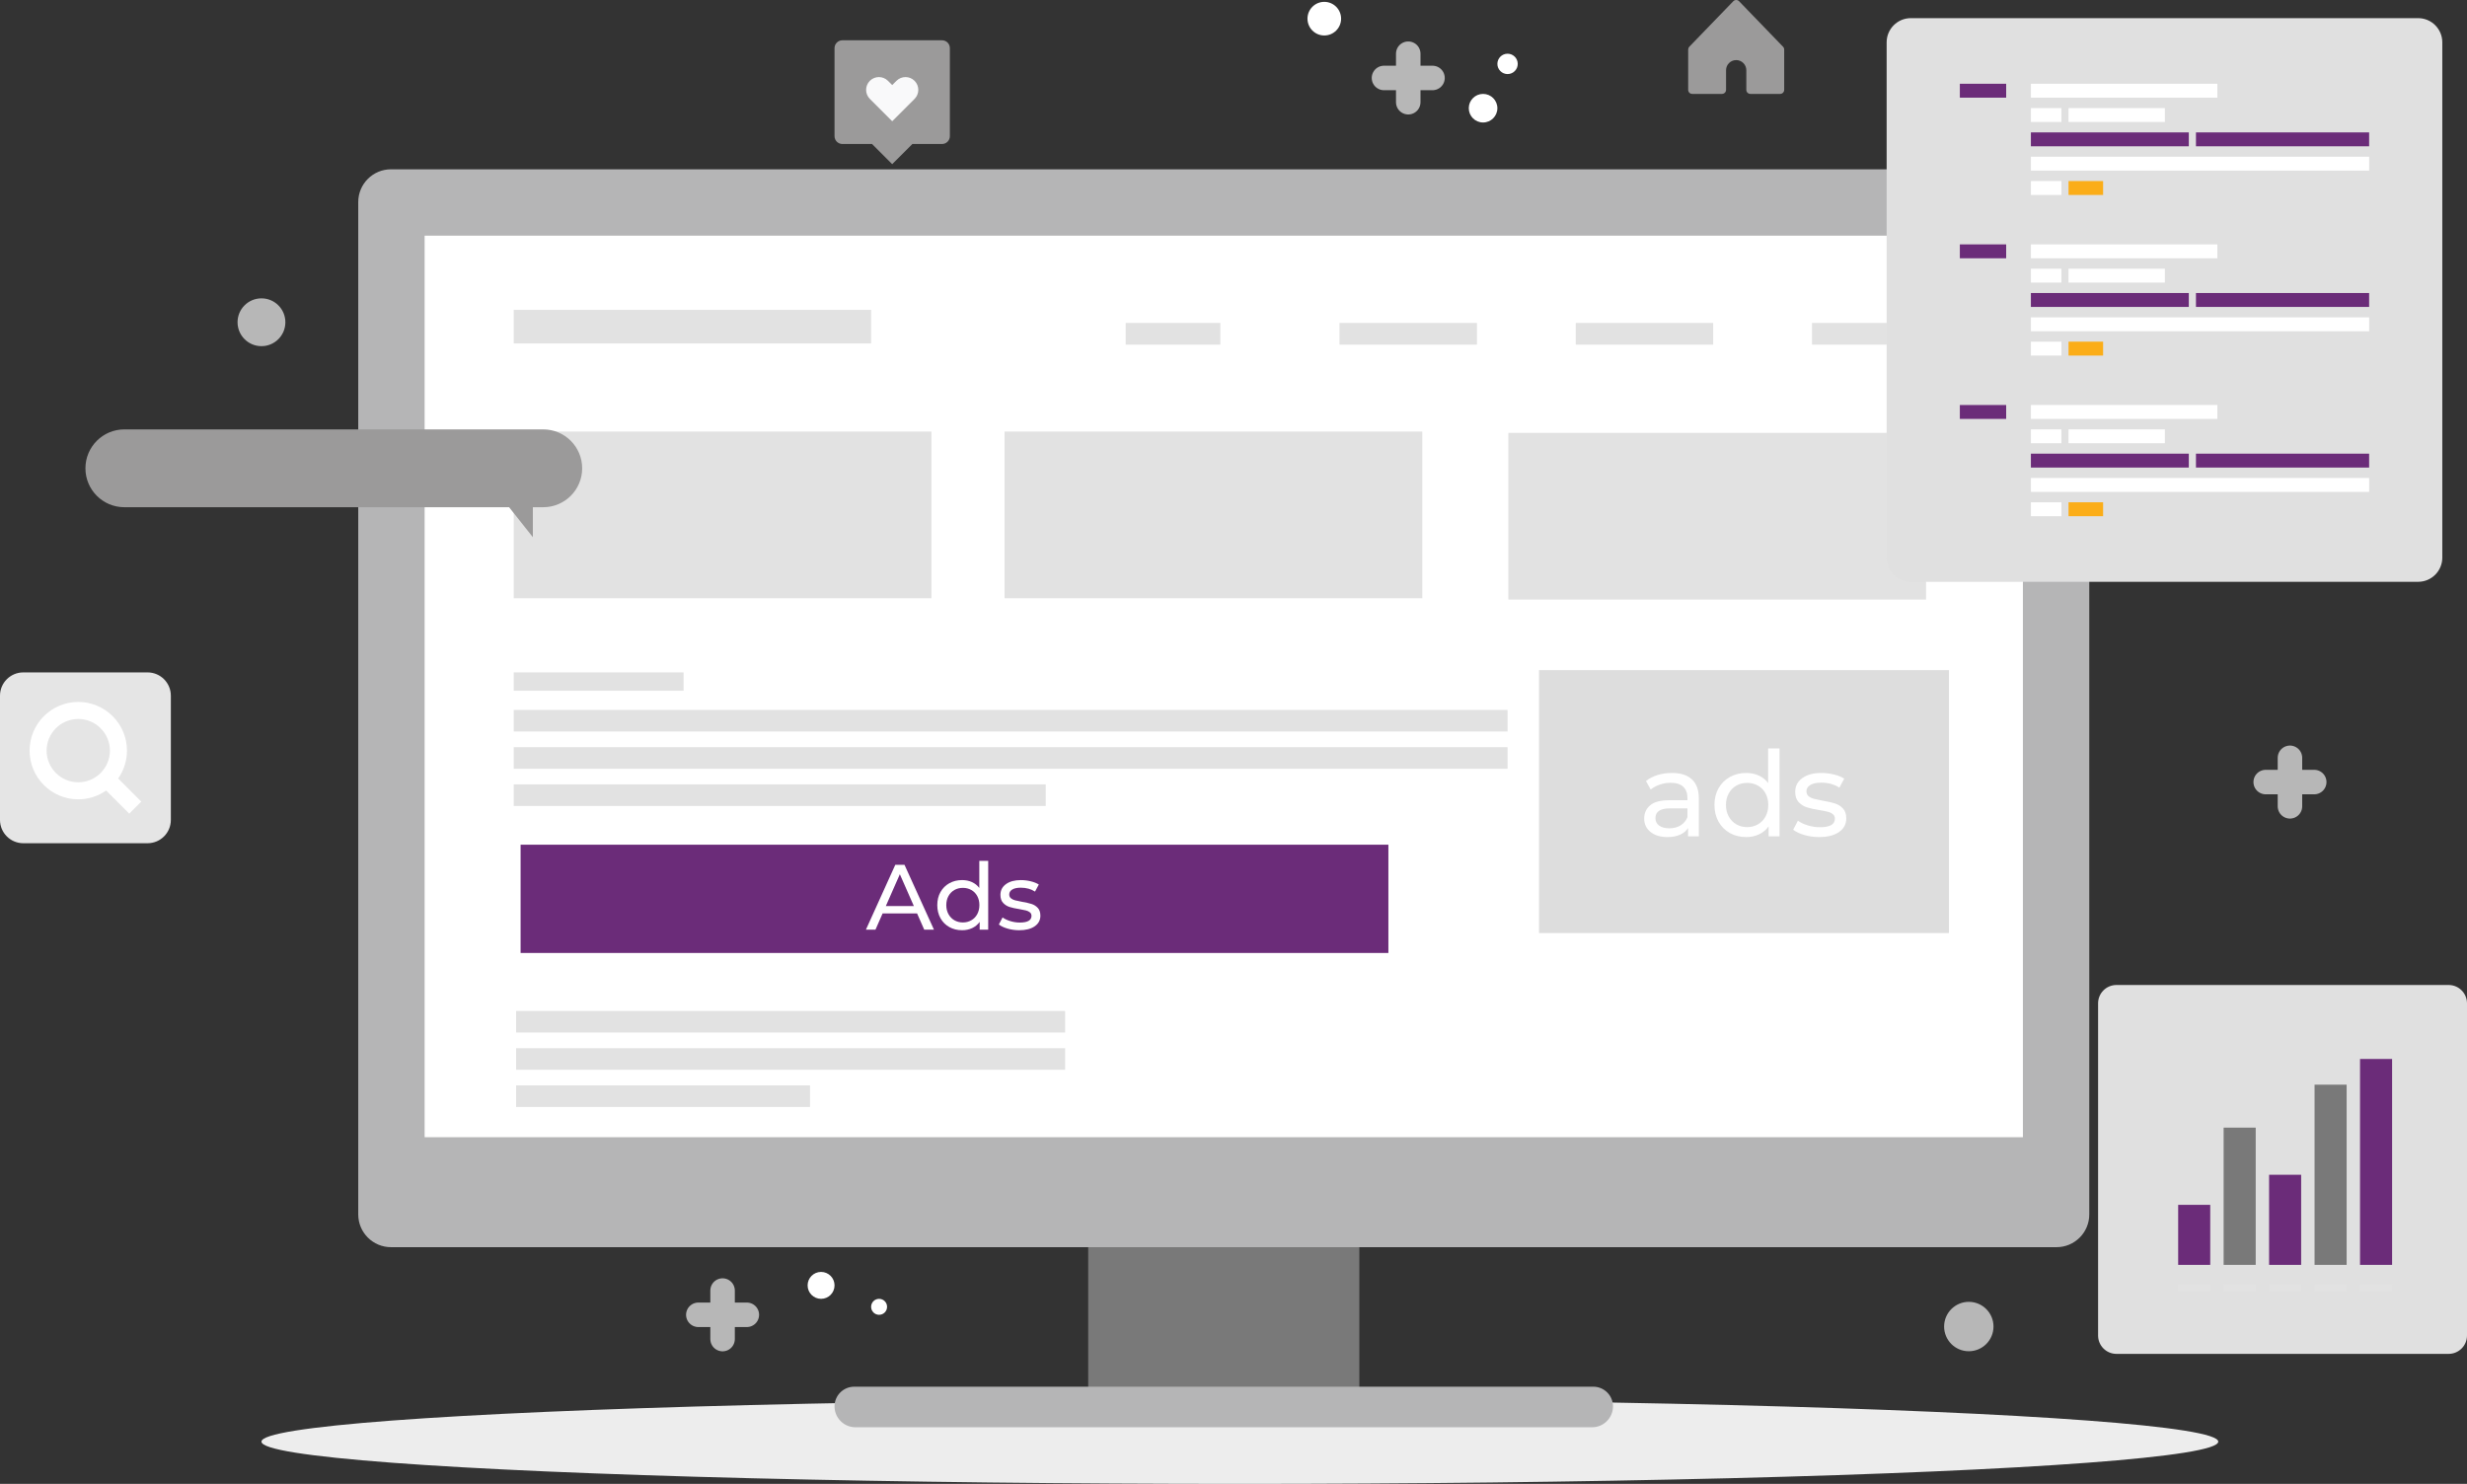 <?xml version="1.0" encoding="utf-8"?>
<!-- Generator: Adobe Illustrator 16.0.0, SVG Export Plug-In . SVG Version: 6.00 Build 0)  -->
<!DOCTYPE svg PUBLIC "-//W3C//DTD SVG 1.1//EN" "http://www.w3.org/Graphics/SVG/1.1/DTD/svg11.dtd">
<svg version="1.1" id="Layer_1" xmlns="http://www.w3.org/2000/svg" xmlns:xlink="http://www.w3.org/1999/xlink" x="0px" y="0px"
	 width="399.353px" height="240.233px" viewBox="0 0 399.353 240.233" enable-background="new 0 0 399.353 240.233"
	 xml:space="preserve">
<rect x="0" y="0" width="399.353" height="240.233" fill="#333333" stroke="none"/>
<ellipse fill="#EDEDED" cx="200.706" cy="233.393" rx="158.381" ry="6.841"/>
<g>
	<rect x="176.156" y="172.875" fill="#797979" width="43.887" height="58.073"/>
	<path fill="#B5B5B6" d="M257.727,231.064H138.473c-1.867,0-3.38-1.515-3.38-3.384l0,0c0-1.755,1.425-3.181,3.183-3.181h119.649
		c1.757,0,3.183,1.426,3.183,3.181l0,0C261.107,229.55,259.594,231.064,257.727,231.064z"/>
	<path fill="#B5B5B6" d="M63.296,201.911h269.608c2.93,0,5.304-2.376,5.304-5.305V32.713c0-2.93-2.374-5.305-5.304-5.305H63.296
		c-2.93,0-5.304,2.375-5.304,5.305v163.894C57.992,199.535,60.366,201.911,63.296,201.911z"/>
	<rect x="68.738" y="38.153" fill="#FFFFFF" width="258.725" height="145.954"/>
</g>
<rect x="244.17" y="70.077" fill="#E2E2E2" width="67.618" height="26.985"/>
<g>
	<g>
		<rect x="83.159" y="50.163" fill="#E2E2E2" width="57.855" height="5.44"/>
		<rect x="182.222" y="52.28" fill="#E2E2E2" width="15.33" height="3.515"/>
		<rect x="216.836" y="52.28" fill="#E2E2E2" width="22.253" height="3.515"/>
		<rect x="255.077" y="52.28" fill="#E2E2E2" width="22.253" height="3.515"/>
		<rect x="293.32" y="52.28" fill="#E2E2E2" width="22.252" height="3.515"/>
	</g>
</g>
<rect x="249.133" y="108.486" opacity="0.4" fill="#ABABAB" width="66.359" height="42.567"/>
<rect x="162.614" y="69.87" fill="#E2E2E2" width="67.621" height="26.985"/>
<rect x="83.157" y="69.87" fill="#E2E2E2" width="67.622" height="26.985"/>
<rect x="84.274" y="136.751" fill="#6B2C79" width="140.476" height="17.53"/>
<path fill="#E0E0E0" d="M391.44,94.192h-82.116c-2.162,0-3.918-1.753-3.918-3.917V6.854c0-2.163,1.756-3.917,3.918-3.917h82.116
	c2.162,0,3.916,1.754,3.916,3.917v83.422C395.356,92.439,393.603,94.192,391.44,94.192z"/>
<path fill="#9B9A9A" d="M87.94,69.517H20.128c-3.479,0-6.299,2.82-6.299,6.299s2.82,6.299,6.299,6.299H82.41l3.848,4.852v-4.852
	h1.683c3.479,0,6.3-2.82,6.3-6.299S91.419,69.517,87.94,69.517z"/>
<g>
	<g>
		<g>
			<rect x="317.255" y="13.559" fill="#6B2C79" width="7.5" height="2.251"/>
			<g>
				<rect x="328.757" y="13.559" fill="#FFFFFF" width="30.188" height="2.251"/>
			</g>
			<rect x="328.757" y="17.498" fill="#FFFFFF" width="4.937" height="2.25"/>
			<rect x="355.477" y="21.435" fill="#6B2C79" width="28.034" height="2.25"/>
			<rect x="334.851" y="17.498" fill="#FFFFFF" width="15.594" height="2.25"/>
			<rect x="328.757" y="29.311" fill="#FFFFFF" width="4.937" height="2.25"/>
			<rect x="334.851" y="29.311" fill="#FBAD18" width="5.594" height="2.25"/>
			<rect x="328.757" y="21.435" fill="#6B2C79" width="25.563" height="2.25"/>
			<rect x="328.757" y="25.373" fill="#FFFFFF" width="54.754" height="2.25"/>
		</g>
		<g>
			<rect x="317.255" y="39.564" fill="#6B2C79" width="7.5" height="2.25"/>
			<g>
				<rect x="328.757" y="39.564" fill="#FFFFFF" width="30.188" height="2.25"/>
			</g>
			<rect x="328.757" y="43.501" fill="#FFFFFF" width="4.937" height="2.25"/>
			<rect x="355.477" y="47.439" fill="#6B2C79" width="28.034" height="2.25"/>
			<rect x="334.851" y="43.501" fill="#FFFFFF" width="15.594" height="2.25"/>
			<rect x="328.757" y="55.315" fill="#FFFFFF" width="4.937" height="2.251"/>
			<rect x="334.851" y="55.315" fill="#FBAD18" width="5.594" height="2.251"/>
			<rect x="328.757" y="47.439" fill="#6B2C79" width="25.563" height="2.25"/>
			<rect x="328.757" y="51.377" fill="#FFFFFF" width="54.754" height="2.25"/>
		</g>
		<g>
			<rect x="317.255" y="65.568" fill="#6B2C79" width="7.5" height="2.25"/>
			<g>
				<rect x="328.757" y="65.568" fill="#FFFFFF" width="30.188" height="2.25"/>
			</g>
			<rect x="328.757" y="69.506" fill="#FFFFFF" width="4.937" height="2.25"/>
			<rect x="355.477" y="73.444" fill="#6B2C79" width="28.034" height="2.25"/>
			<rect x="334.851" y="69.506" fill="#FFFFFF" width="15.594" height="2.25"/>
			<rect x="328.757" y="81.319" fill="#FFFFFF" width="4.937" height="2.251"/>
			<rect x="334.851" y="81.319" fill="#FBAD18" width="5.594" height="2.251"/>
			<rect x="328.757" y="73.444" fill="#6B2C79" width="25.563" height="2.25"/>
			<rect x="328.757" y="77.383" fill="#FFFFFF" width="54.754" height="2.249"/>
		</g>
	</g>
</g>
<g>
	<g>
		<g>
			<rect x="83.157" y="108.854" fill="#E2E2E2" width="27.497" height="2.968"/>
		</g>
		<g>
			<g>
				<rect x="83.157" y="114.937" fill="#E2E2E2" width="160.882" height="3.489"/>
			</g>
			<g>
				<rect x="83.157" y="120.963" fill="#E2E2E2" width="160.882" height="3.491"/>
			</g>
			<g>
				<rect x="83.157" y="126.988" fill="#E2E2E2" width="86.125" height="3.491"/>
			</g>
		</g>
	</g>
</g>
<g>
	<g>
		<g>
			<g>
				<rect x="83.545" y="163.668" fill="#E2E2E2" width="88.875" height="3.49"/>
			</g>
			<g>
				<rect x="83.545" y="169.695" fill="#E2E2E2" width="88.875" height="3.49"/>
			</g>
			<g>
				<rect x="83.545" y="175.721" fill="#E2E2E2" width="47.577" height="3.493"/>
			</g>
		</g>
	</g>
</g>
<g>
	<path fill="#E0E0E0" d="M396.378,219.184h-53.771c-1.643,0-2.974-1.332-2.974-2.976v-53.771c0-1.643,1.331-2.974,2.974-2.974
		h53.771c1.643,0,2.975,1.331,2.975,2.974v53.771C399.353,217.852,398.021,219.184,396.378,219.184z"/>
	<g>
		<g>
			<rect x="352.596" y="195.056" fill="#6B2C79" width="5.192" height="9.718"/>
			<rect x="359.957" y="182.557" fill="#797979" width="5.191" height="22.217"/>
			<rect x="367.316" y="190.187" fill="#6B2C79" width="5.191" height="14.587"/>
			<rect x="374.677" y="175.603" fill="#797979" width="5.192" height="29.171"/>
			<rect x="382.036" y="171.441" fill="#6B2C79" width="5.193" height="33.332"/>
		</g>
		<rect x="352.596" y="207.902" fill="#E2E2E2" width="5.192" height="1.111"/>
		<rect x="359.957" y="207.902" fill="#E2E2E2" width="5.191" height="1.111"/>
		<rect x="367.316" y="207.902" fill="#E2E2E2" width="5.191" height="1.111"/>
		<rect x="374.677" y="207.902" fill="#E2E2E2" width="5.192" height="1.111"/>
		<rect x="382.036" y="207.902" fill="#E2E2E2" width="5.193" height="1.111"/>
	</g>
</g>
<circle fill="#B7B7B7" cx="42.325" cy="52.17" r="3.871"/>
<g>
	
		<line fill="none" stroke="#B7B7B7" stroke-width="3.966" stroke-linecap="round" stroke-linejoin="round" stroke-miterlimit="10" x1="227.964" y1="8.694" x2="227.964" y2="16.548"/>
	
		<line fill="none" stroke="#B7B7B7" stroke-width="3.966" stroke-linecap="round" stroke-linejoin="round" stroke-miterlimit="10" x1="231.891" y1="12.621" x2="224.036" y2="12.621"/>
</g>
<g>
	
		<line fill="none" stroke="#B7B7B7" stroke-width="3.966" stroke-linecap="round" stroke-linejoin="round" stroke-miterlimit="10" x1="370.693" y1="122.685" x2="370.693" y2="130.538"/>
	
		<line fill="none" stroke="#B7B7B7" stroke-width="3.966" stroke-linecap="round" stroke-linejoin="round" stroke-miterlimit="10" x1="374.623" y1="126.611" x2="366.767" y2="126.611"/>
</g>
<g>
	
		<line fill="none" stroke="#B7B7B7" stroke-width="3.966" stroke-linecap="round" stroke-linejoin="round" stroke-miterlimit="10" x1="116.969" y1="208.932" x2="116.969" y2="216.787"/>
	
		<line fill="none" stroke="#B7B7B7" stroke-width="3.966" stroke-linecap="round" stroke-linejoin="round" stroke-miterlimit="10" x1="120.896" y1="212.859" x2="113.042" y2="212.859"/>
</g>
<circle fill="#FFFFFF" cx="132.914" cy="208.095" r="2.179"/>
<circle fill="#FFFFFF" cx="142.306" cy="211.567" r="1.292"/>
<circle fill="#B7B7B7" cx="318.706" cy="214.759" r="3.998"/>
<g>
	<circle fill="#FFFFFF" cx="214.374" cy="3.022" r="2.722"/>
	<circle fill="#FFFFFF" cx="240.077" cy="17.516" r="2.314"/>
	<circle fill="#FFFFFF" cx="244.04" cy="10.343" r="1.648"/>
</g>
<g>
	<g>
		<g>
			<path fill="#9B9A9A" d="M136.363,6.521h16.13c0.703,0,1.27,0.568,1.27,1.27v14.252c0,0.701-0.567,1.271-1.27,1.271h-4.8
				l-3.264,3.263l-3.264-3.263h-4.802c-0.701,0-1.271-0.57-1.271-1.271V7.791C135.093,7.089,135.663,6.521,136.363,6.521z"/>
		</g>
	</g>
	<path fill="#F9F9FA" d="M148.047,13.083c-0.809-0.809-2.12-0.809-2.929,0l-0.689,0.688l-0.689-0.688
		c-0.808-0.809-2.12-0.809-2.929,0s-0.809,2.12,0,2.929l3.618,3.618l3.618-3.618C148.855,15.203,148.855,13.892,148.047,13.083z"/>
</g>
<g>
	<g>
		<g>
			<path fill="#9B9A9A" d="M280.578,0.201l-7.117,7.366c-0.117,0.123-0.183,0.286-0.183,0.457v6.521
				c0,0.363,0.294,0.657,0.657,0.657h4.815c0.364,0,0.659-0.294,0.659-0.657v-3.175c0-0.907,0.734-1.642,1.641-1.642l0,0
				c0.906,0,1.642,0.735,1.642,1.642v3.175c0,0.363,0.295,0.657,0.657,0.657h4.815c0.364,0,0.658-0.294,0.658-0.657V8.024
				c0-0.171-0.067-0.334-0.186-0.457l-7.114-7.366C281.265-0.067,280.835-0.067,280.578,0.201z"/>
		</g>
	</g>
</g>
<g>
	<path fill="#E5E5E5" d="M23.887,136.513H3.771c-2.083,0-3.771-1.688-3.771-3.771v-20.115c0-2.082,1.688-3.771,3.771-3.771h20.115
		c2.084,0,3.771,1.689,3.771,3.771v20.115C27.658,134.825,25.971,136.513,23.887,136.513z"/>
	<path fill="#FFFFFF" d="M22.874,129.777l-3.746-3.745c0.896-1.28,1.425-2.834,1.425-4.509c0-4.348-3.537-7.884-7.883-7.884
		c-4.348,0-7.883,3.536-7.883,7.884c0,4.347,3.536,7.884,7.883,7.884c1.676,0,3.228-0.531,4.508-1.426l3.745,3.747L22.874,129.777z
		 M12.669,126.646c-2.825,0-5.125-2.299-5.125-5.123s2.299-5.125,5.125-5.125c2.825,0,5.124,2.301,5.124,5.125
		S15.494,126.646,12.669,126.646z"/>
</g>
<g>
	<path fill="#FFFFFF" d="M273.88,126.171c0.748,0.691,1.123,1.722,1.123,3.09v6.14h-1.747v-1.344
		c-0.307,0.474-0.744,0.837-1.313,1.085c-0.57,0.248-1.245,0.374-2.024,0.374c-1.14,0-2.051-0.275-2.734-0.825
		c-0.685-0.55-1.027-1.272-1.027-2.167c0-0.896,0.328-1.616,0.979-2.159c0.651-0.545,1.689-0.815,3.108-0.815h2.916v-0.365
		c0-0.792-0.23-1.4-0.69-1.822c-0.461-0.423-1.139-0.634-2.035-0.634c-0.601,0-1.188,0.099-1.765,0.298
		c-0.576,0.199-1.061,0.463-1.459,0.797l-0.766-1.382c0.523-0.423,1.15-0.745,1.879-0.969c0.731-0.224,1.503-0.336,2.322-0.336
		C272.053,125.136,273.131,125.48,273.88,126.171z M272.047,133.626c0.511-0.314,0.883-0.759,1.113-1.333v-1.421h-2.84
		c-1.561,0-2.341,0.524-2.341,1.573c0,0.513,0.197,0.914,0.595,1.208c0.396,0.296,0.945,0.442,1.649,0.442
		S271.534,133.939,272.047,133.626z"/>
	<path fill="#FFFFFF" d="M288.066,121.164V135.4h-1.765v-1.612c-0.409,0.563-0.927,0.991-1.554,1.285
		c-0.626,0.296-1.316,0.442-2.071,0.442c-0.984,0-1.868-0.217-2.647-0.651c-0.78-0.436-1.392-1.048-1.834-1.834
		c-0.441-0.786-0.662-1.69-0.662-2.714c0-1.025,0.221-1.925,0.662-2.705c0.442-0.781,1.054-1.388,1.834-1.823
		c0.779-0.435,1.663-0.652,2.647-0.652c0.729,0,1.399,0.138,2.015,0.413c0.614,0.274,1.126,0.68,1.535,1.218v-5.603H288.066z
		 M284.574,133.452c0.525-0.3,0.936-0.722,1.229-1.266c0.295-0.544,0.441-1.167,0.441-1.87s-0.146-1.328-0.441-1.871
		c-0.294-0.543-0.704-0.963-1.229-1.257c-0.522-0.295-1.104-0.441-1.744-0.441c-0.653,0-1.238,0.146-1.756,0.441
		c-0.518,0.294-0.928,0.714-1.229,1.257c-0.3,0.543-0.451,1.168-0.451,1.871s0.151,1.326,0.451,1.87
		c0.301,0.544,0.711,0.966,1.229,1.266c0.518,0.302,1.103,0.452,1.756,0.452C283.47,133.904,284.052,133.754,284.574,133.452z"/>
	<path fill="#FFFFFF" d="M292.078,135.18c-0.769-0.225-1.37-0.509-1.803-0.854l0.766-1.459c0.448,0.32,0.99,0.576,1.632,0.768
		c0.638,0.191,1.284,0.287,1.938,0.287c1.611,0,2.418-0.46,2.418-1.381c0-0.308-0.109-0.55-0.327-0.729
		c-0.218-0.179-0.489-0.31-0.815-0.393c-0.325-0.082-0.791-0.175-1.391-0.277c-0.818-0.128-1.487-0.275-2.005-0.441
		s-0.962-0.449-1.333-0.844c-0.371-0.396-0.556-0.954-0.556-1.67c0-0.922,0.383-1.66,1.149-2.216
		c0.769-0.557,1.796-0.835,3.09-0.835c0.678,0,1.355,0.083,2.034,0.25c0.678,0.165,1.233,0.389,1.668,0.671l-0.786,1.459
		c-0.832-0.538-1.81-0.806-2.936-0.806c-0.781,0-1.376,0.127-1.783,0.383c-0.412,0.255-0.616,0.595-0.616,1.018
		c0,0.331,0.117,0.595,0.347,0.786c0.23,0.191,0.515,0.333,0.854,0.422s0.814,0.191,1.43,0.308c0.818,0.14,1.481,0.291,1.985,0.449
		c0.506,0.159,0.938,0.433,1.297,0.815c0.356,0.383,0.535,0.921,0.535,1.612c0,0.921-0.393,1.654-1.18,2.197
		c-0.787,0.545-1.858,0.815-3.213,0.815C293.646,135.516,292.846,135.403,292.078,135.18z"/>
</g>
<g>
	<path fill="#FFFFFF" d="M148.457,147.883h-5.583l-1.155,2.626h-1.546l4.757-10.505h1.486l4.772,10.505h-1.576L148.457,147.883z
		 M147.931,146.682l-2.266-5.148l-2.267,5.148H147.931z"/>
	<path fill="#FFFFFF" d="M159.968,139.373v11.136h-1.381v-1.262c-0.32,0.441-0.725,0.777-1.216,1.006
		c-0.491,0.23-1.031,0.345-1.62,0.345c-0.771,0-1.462-0.169-2.072-0.51c-0.61-0.339-1.088-0.817-1.433-1.432
		c-0.345-0.616-0.519-1.324-0.519-2.124c0-0.801,0.173-1.507,0.519-2.117c0.344-0.609,0.823-1.086,1.433-1.426
		s1.3-0.509,2.072-0.509c0.57,0,1.095,0.107,1.575,0.32c0.48,0.217,0.88,0.534,1.201,0.954v-4.382H159.968z M157.236,148.985
		c0.41-0.233,0.73-0.564,0.96-0.991c0.23-0.426,0.346-0.912,0.346-1.462c0-0.551-0.115-1.038-0.346-1.464
		c-0.229-0.425-0.55-0.754-0.96-0.983c-0.41-0.23-0.865-0.346-1.365-0.346c-0.511,0-0.968,0.115-1.375,0.346
		c-0.405,0.229-0.725,0.559-0.96,0.983c-0.235,0.426-0.352,0.913-0.352,1.464c0,0.55,0.117,1.036,0.352,1.462
		c0.235,0.427,0.555,0.758,0.96,0.991c0.406,0.234,0.864,0.354,1.375,0.354C156.371,149.34,156.826,149.22,157.236,148.985z"/>
	<path fill="#FFFFFF" d="M163.104,150.335c-0.601-0.174-1.072-0.397-1.411-0.667l0.6-1.142c0.35,0.252,0.775,0.451,1.276,0.602
		c0.5,0.15,1.005,0.227,1.516,0.227c1.261,0,1.891-0.361,1.891-1.082c0-0.24-0.085-0.431-0.255-0.57
		c-0.171-0.14-0.383-0.242-0.639-0.309c-0.255-0.064-0.617-0.136-1.088-0.218c-0.64-0.098-1.163-0.214-1.568-0.344
		c-0.405-0.13-0.752-0.351-1.043-0.662c-0.29-0.31-0.436-0.744-0.436-1.304c0-0.721,0.3-1.299,0.901-1.734
		c0.6-0.435,1.406-0.651,2.416-0.651c0.531,0,1.061,0.064,1.591,0.195c0.53,0.129,0.966,0.304,1.307,0.524l-0.616,1.141
		c-0.65-0.42-1.416-0.631-2.297-0.631c-0.61,0-1.076,0.101-1.396,0.301c-0.32,0.199-0.48,0.464-0.48,0.795
		c0,0.261,0.09,0.465,0.27,0.616c0.18,0.148,0.403,0.26,0.667,0.329c0.265,0.07,0.639,0.149,1.119,0.24
		c0.641,0.109,1.158,0.228,1.553,0.352c0.395,0.126,0.732,0.339,1.013,0.64c0.279,0.299,0.42,0.72,0.42,1.259
		c0,0.722-0.308,1.296-0.923,1.72c-0.616,0.426-1.453,0.637-2.514,0.637C164.329,150.598,163.705,150.511,163.104,150.335z"/>
</g>
</svg>
